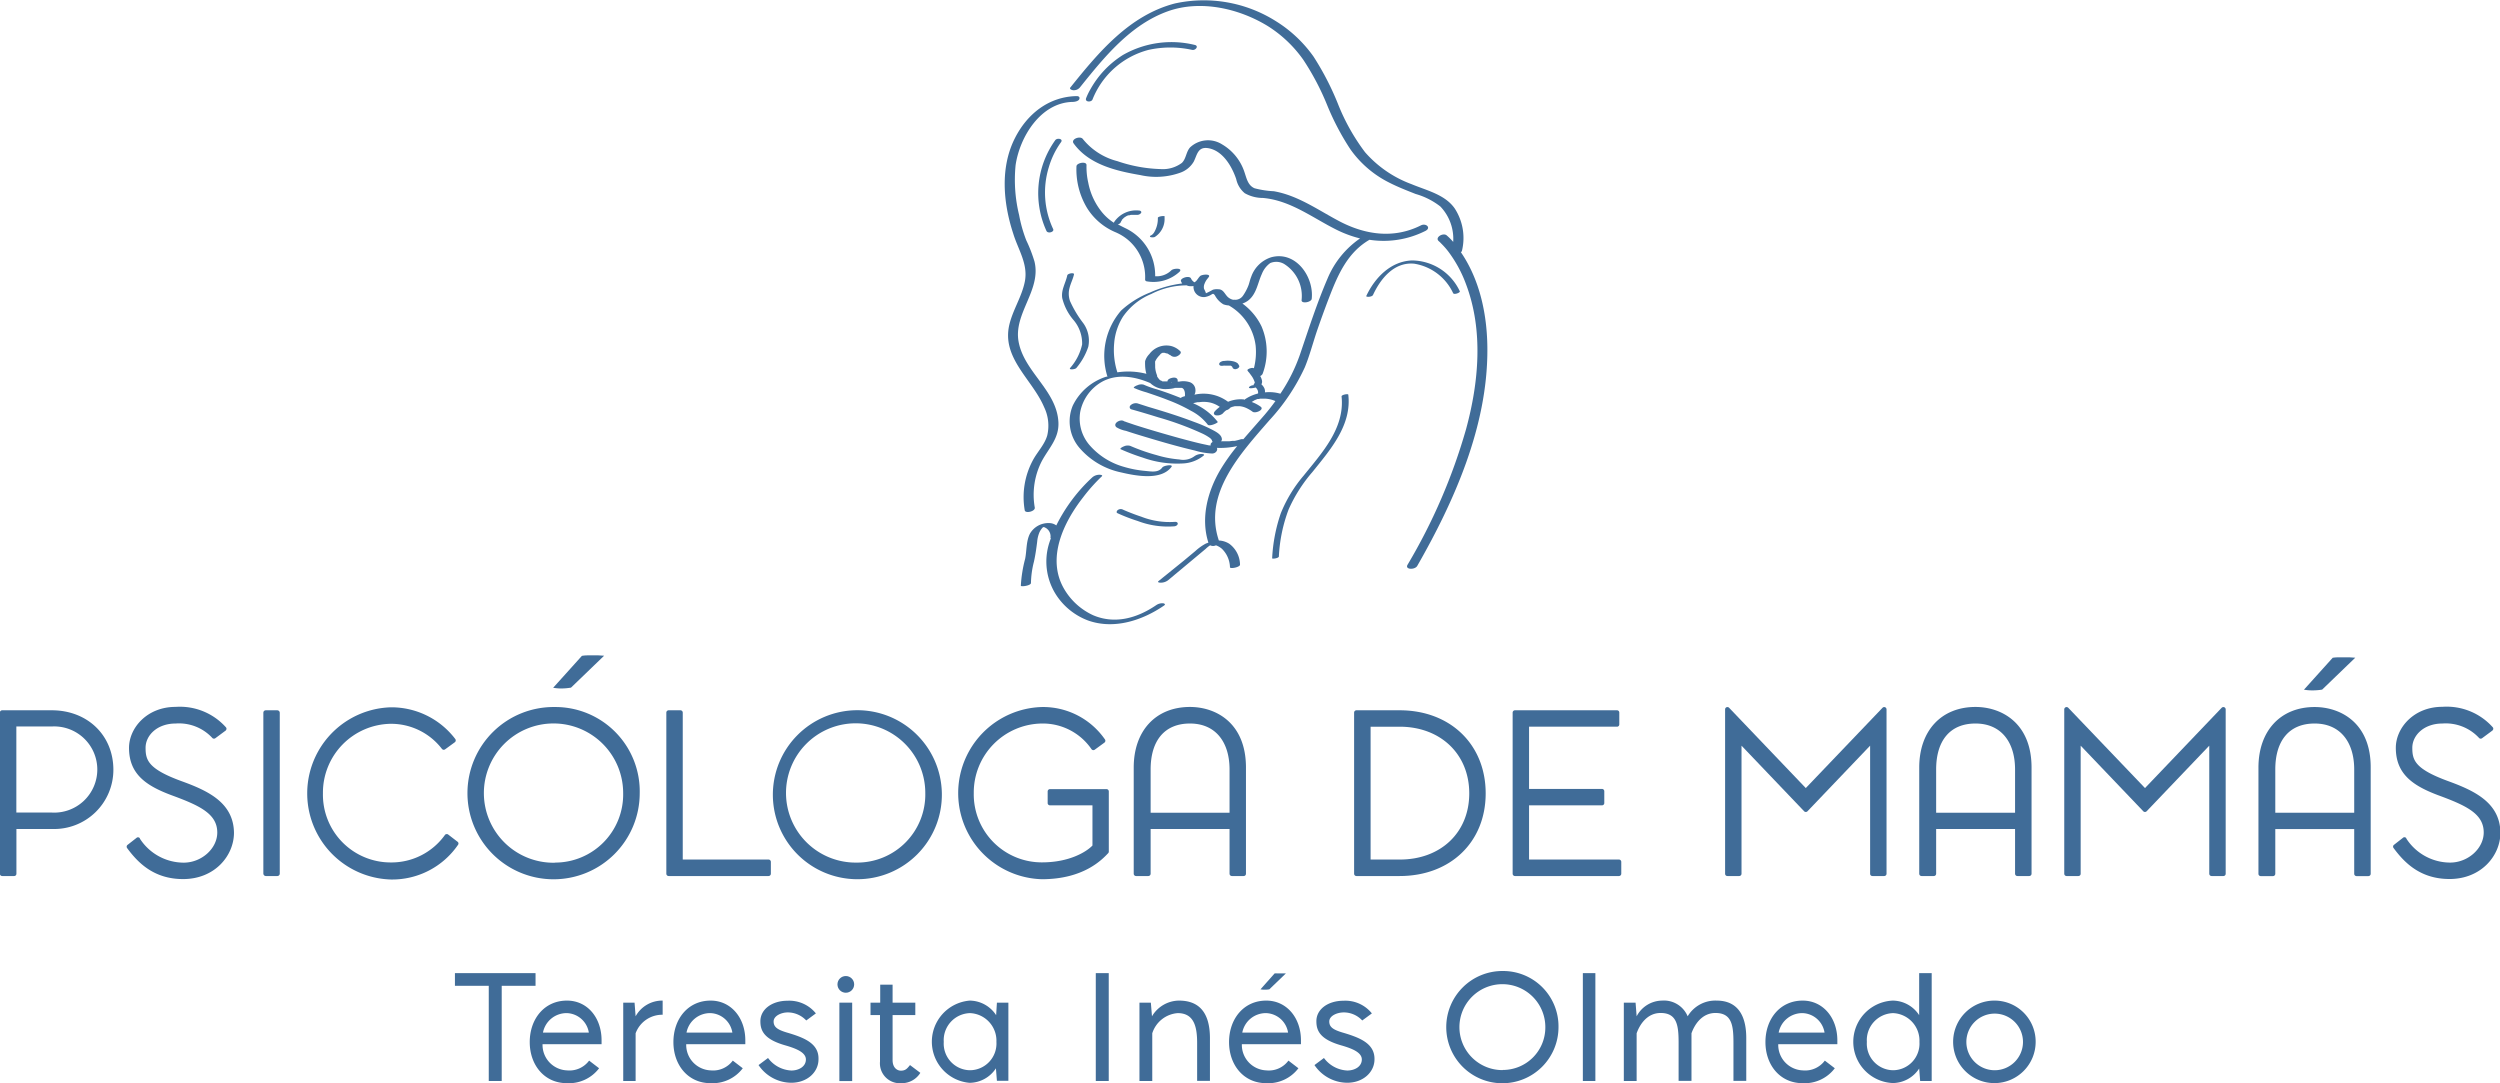 <svg xmlns="http://www.w3.org/2000/svg" viewBox="0 0 353.24 153.05"><defs><style>.cls-1{fill:#406c98;}</style></defs><g id="Capa_2" data-name="Capa 2"><g id="Capa_1-2" data-name="Capa 1"><path class="cls-1" d="M7.31,100.36h-7a.33.33,0,0,0-.33.33v22.76a.33.33,0,0,0,.33.33H2a.32.32,0,0,0,.32-.33v-6.32h5a8.37,8.37,0,0,0,8.7-8.4C16,103.88,12.35,100.36,7.31,100.36Zm0,14.45h-5V102.65h5a6.09,6.09,0,1,1,0,12.16Z"/><path class="cls-1" d="M25.72,110.4c-4.8-1.74-5.15-3-5.15-4.74s1.62-3.43,4.25-3.43a6.42,6.42,0,0,1,5.2,2.06.33.33,0,0,0,.43,0l1.43-1.06A.38.38,0,0,0,32,103a.32.32,0,0,0-.1-.26,8.73,8.73,0,0,0-7.09-2.86c-4.06,0-6.58,3-6.58,5.79,0,3.69,2.38,5.34,6,6.69,3.91,1.44,6.47,2.59,6.47,5.27,0,2.27-2.22,4.26-4.75,4.26a7.4,7.4,0,0,1-6.19-3.4l0-.05a.32.32,0,0,0-.22-.13.3.3,0,0,0-.24.07l-1.28,1a.33.33,0,0,0-.06.45c1.48,2,3.72,4.38,7.91,4.38,4.5,0,7.19-3.33,7.19-6.55C33,113.42,29.4,111.74,25.72,110.4Z"/><rect class="cls-1" x="37.21" y="100.36" width="2.32" height="23.42" rx="0.33"/><path class="cls-1" d="M64.63,118.92l-1.3-1a.3.3,0,0,0-.26-.06.3.3,0,0,0-.22.14,9.28,9.28,0,0,1-7.62,3.86,9.57,9.57,0,0,1-9.6-9.75,9.73,9.73,0,0,1,9.6-9.84,9.06,9.06,0,0,1,7.2,3.53.37.37,0,0,0,.22.14.35.35,0,0,0,.24-.06l1.37-1a.33.33,0,0,0,.07-.46,11.35,11.35,0,0,0-9.1-4.48,12.17,12.17,0,0,0,0,24.33,11.28,11.28,0,0,0,9.48-4.89A.31.31,0,0,0,64.63,118.92Z"/><path class="cls-1" d="M78.39,99.9a12.17,12.17,0,1,0,12,12.17A11.92,11.92,0,0,0,78.39,99.9Zm0,22a9.84,9.84,0,1,1,9.66-9.81A9.62,9.62,0,0,1,78.39,121.88Z"/><path class="cls-1" d="M108.92,123.45v-1.67a.33.33,0,0,0-.33-.33H96.47V100.69a.33.33,0,0,0-.33-.33H94.48a.33.33,0,0,0-.33.33v22.76a.33.33,0,0,0,.33.33h14.11A.33.33,0,0,0,108.92,123.45Z"/><path class="cls-1" d="M133.08,112.07a11.94,11.94,0,1,0-12,12.16A11.94,11.94,0,0,0,133.08,112.07Zm-12,9.81a9.84,9.84,0,1,1,9.66-9.81A9.62,9.62,0,0,1,121.12,121.88Z"/><path class="cls-1" d="M156.36,111.5h-8a.33.33,0,0,0-.33.33v1.64a.32.32,0,0,0,.33.32h6v5.68c-.89.92-3.29,2.38-7.14,2.38a9.61,9.61,0,0,1-9.63-9.78,9.75,9.75,0,0,1,9.63-9.84,8.34,8.34,0,0,1,7,3.62.37.37,0,0,0,.22.14.35.35,0,0,0,.24-.06l1.37-1a.33.33,0,0,0,.07-.46,10.64,10.64,0,0,0-8.91-4.57,12.17,12.17,0,0,0,0,24.33c5.9,0,8.51-2.77,9.37-3.68a.31.31,0,0,0,.09-.22v-8.5A.33.33,0,0,0,156.36,111.5Z"/><path class="cls-1" d="M162.58,123.45v-6.32h11.15v6.32a.33.33,0,0,0,.33.33h1.67a.32.32,0,0,0,.32-.33v-15c0-6.32-4.26-8.56-7.91-8.56-4.83,0-7.95,3.36-7.95,8.56v15a.33.33,0,0,0,.33.33h1.73A.33.33,0,0,0,162.58,123.45Zm0-14.72c0-4.13,2-6.5,5.56-6.5s5.59,2.55,5.59,6.5v6.11H162.58Z"/><path class="cls-1" d="M209.92,112.1c0-6.91-5-11.74-12.16-11.74h-6.1a.33.33,0,0,0-.33.33v22.76a.33.33,0,0,0,.33.33h6.1C204.92,123.78,209.92,119,209.92,112.1Zm-12.13,9.35h-4.13V102.68h4.1c5.79,0,9.84,3.88,9.84,9.42S203.57,121.45,197.79,121.45Z"/><path class="cls-1" d="M228.75,121.45h-12.7v-7.66h10.3a.32.32,0,0,0,.33-.32V111.8a.33.33,0,0,0-.33-.33h-10.3v-8.79h12.43a.32.32,0,0,0,.32-.32v-1.67a.32.32,0,0,0-.32-.33H214.06a.33.33,0,0,0-.33.33v22.76a.33.33,0,0,0,.33.33h14.69a.33.33,0,0,0,.33-.33v-1.67A.33.33,0,0,0,228.75,121.45Z"/><path class="cls-1" d="M244.07,123.78h1.67a.33.33,0,0,0,.33-.33V105.36l8.85,9.27a.33.33,0,0,0,.47,0l8.85-9.27v18.09a.32.32,0,0,0,.32.33h1.67a.33.33,0,0,0,.33-.33V100.23A.33.33,0,0,0,266,100l-10.85,11.35L244.31,100a.34.34,0,0,0-.36-.07.33.33,0,0,0-.2.3v23.22A.32.32,0,0,0,244.07,123.78Z"/><path class="cls-1" d="M284.72,123.45a.33.33,0,0,0,.33.33h1.67a.33.33,0,0,0,.33-.33v-15c0-6.32-4.27-8.56-7.92-8.56-4.83,0-7.95,3.36-7.95,8.56v15a.33.33,0,0,0,.33.33h1.73a.33.33,0,0,0,.33-.33v-6.32h11.15Zm-11.15-8.61v-6.11c0-4.13,2-6.5,5.56-6.5s5.59,2.55,5.59,6.5v6.11Z"/><path class="cls-1" d="M314.28,99.93a.34.34,0,0,0-.36.07l-10.84,11.35L292.23,100a.33.33,0,0,0-.56.23v23.22a.33.33,0,0,0,.33.33h1.67a.32.32,0,0,0,.32-.33V105.36l8.85,9.27a.33.33,0,0,0,.47,0l8.85-9.27v18.09a.33.33,0,0,0,.33.33h1.67a.32.32,0,0,0,.32-.33V100.23A.33.33,0,0,0,314.28,99.93Z"/><path class="cls-1" d="M327.05,99.9c-4.82,0-7.94,3.36-7.94,8.56v15a.32.32,0,0,0,.32.33h1.73a.33.33,0,0,0,.33-.33v-6.32h11.15v6.32a.33.33,0,0,0,.33.33h1.67a.33.33,0,0,0,.33-.33v-15C335,102.14,330.71,99.9,327.05,99.9Zm5.59,14.94H321.49v-6.11c0-4.13,2-6.5,5.56-6.5s5.59,2.55,5.59,6.5Z"/><path class="cls-1" d="M346,110.4c-4.8-1.74-5.15-3-5.15-4.74s1.62-3.43,4.25-3.43a6.42,6.42,0,0,1,5.2,2.06.33.33,0,0,0,.43,0l1.43-1.06a.38.38,0,0,0,.13-.24.32.32,0,0,0-.1-.26,8.73,8.73,0,0,0-7.09-2.86c-4.06,0-6.58,3-6.58,5.79,0,3.69,2.38,5.34,5.95,6.69,3.91,1.44,6.47,2.59,6.47,5.27,0,2.27-2.22,4.26-4.75,4.26a7.4,7.4,0,0,1-6.19-3.4l0-.05a.32.32,0,0,0-.22-.13.29.29,0,0,0-.24.07l-1.28,1a.32.32,0,0,0-.06.45c1.48,2,3.72,4.38,7.91,4.38,4.5,0,7.19-3.33,7.19-6.55C353.24,113.42,349.65,111.74,346,110.4Z"/><path class="cls-1" d="M80.68,97.16l4.68-4.51-.8-.05-.83,0H83a4.92,4.92,0,0,0-.78.07l-4.06,4.51a7,7,0,0,0,1.15.1A8.7,8.7,0,0,0,80.68,97.16Z"/><path class="cls-1" d="M328.11,97.44l4.68-4.51-.8-.05h-1.61a4.93,4.93,0,0,0-.78.06l-4.06,4.51a7,7,0,0,0,1.15.1A8.7,8.7,0,0,0,328.11,97.44Z"/><path class="cls-1" d="M144.79,39.86c-.43,2.07-1.64,3.87-2.15,5.92-1.2,4.79,3.22,7.79,4.89,11.75a6,6,0,0,1,.44,4c-.37,1.29-1.37,2.29-2,3.45a11,11,0,0,0-1.18,7.12c.08.5,1.51.16,1.42-.38a10.42,10.42,0,0,1,1-6.58c1-1.85,2.45-3.21,2.34-5.47-.22-4.51-4.86-7.11-5.63-11.41-.72-4,3.23-7.25,2.25-11.3a20.21,20.21,0,0,0-1.16-3A19.69,19.69,0,0,1,144,30.4a21,21,0,0,1-.5-7.06c.58-4,3.55-8.85,8.06-8.94.27,0,.82-.09.94-.39s-.1-.44-.39-.43c-3.91.08-6.95,2.5-8.68,5.89-2.14,4.17-1.69,9.2-.26,13.55C143.87,35.31,145.32,37.35,144.79,39.86Z"/><path class="cls-1" d="M151.65,12.75a1.13,1.13,0,0,0,.94-.4c3.43-4.27,7.14-8.89,12.49-10.78,4.59-1.61,10-.38,14.08,2.13a17.6,17.6,0,0,1,5,4.76,36.47,36.47,0,0,1,3.39,6.46,36.31,36.31,0,0,0,3.23,6.14,14.84,14.84,0,0,0,5.49,4.73c1.21.62,2.49,1.12,3.76,1.62a10.19,10.19,0,0,1,3.49,1.77,6.6,6.6,0,0,1,1.81,5,8.17,8.17,0,0,0-.93-.93c-.5-.41-1.73.31-1.09.84l.1.09.11.1c-.14-.13,0,0,.08.09a11.45,11.45,0,0,1,1,1.12,18,18,0,0,1,2.54,4.66c2.48,6.55,1.81,13.89,0,20.52a80.91,80.91,0,0,1-8.26,19.13c-.4.7,1,.74,1.36.18,5.27-9.21,9.94-19.74,9.92-30.56,0-4.78-1-9.77-3.74-13.78a.43.43,0,0,0,.15-.21,7.67,7.67,0,0,0-1-5.94c-1.36-2-4-2.58-6.13-3.47a16.14,16.14,0,0,1-6.57-4.52,29.06,29.06,0,0,1-3.83-6.84A39.64,39.64,0,0,0,185.6,8a18.38,18.38,0,0,0-5.31-5A19.08,19.08,0,0,0,166,.49c-6.4,1.67-10.75,6.87-14.72,11.82C151,12.58,151.45,12.73,151.65,12.75Z"/><path class="cls-1" d="M149.91,20.1c.37-.48-.52-.66-.8-.3a12.83,12.83,0,0,0-1.25,12.83c.2.43,1.14.15.95-.26a12.15,12.15,0,0,1-.62-8.73A11.63,11.63,0,0,1,149.91,20.1Z"/><path class="cls-1" d="M154.37,14.05a11.69,11.69,0,0,1,7.91-7,14.27,14.27,0,0,1,6.17,0c.49.1,1-.58.33-.71a13.82,13.82,0,0,0-10.1,1.42,13.43,13.43,0,0,0-4.6,4.84,8.88,8.88,0,0,0-.62,1.28C153.26,14.45,154.22,14.47,154.37,14.05Z"/><path class="cls-1" d="M151.75,38.77c.06-.3-.89-.14-.95.14-.23,1.1-.89,2.05-.71,3.21a7.49,7.49,0,0,0,1.56,3.06,5.09,5.09,0,0,1,1.25,3.49A7.41,7.41,0,0,1,151.2,52c-.22.3.71.2.88,0A9.1,9.1,0,0,0,153.77,49a4.23,4.23,0,0,0-.71-3.34,15.45,15.45,0,0,1-1.87-3.12,3.15,3.15,0,0,1-.07-1.85C151.29,40,151.61,39.42,151.75,38.77Z"/><path class="cls-1" d="M194,41.68c1.07-2.32,3-4.7,5.83-4.42a7.35,7.35,0,0,1,5.49,4.16c.14.27,1-.06.95-.25a7.52,7.52,0,0,0-6.74-4.37c-3,.1-5.25,2.41-6.47,5C192.92,42,193.83,42,194,41.68Z"/><path class="cls-1" d="M190.51,55.77c0-.17-1,0-.95.26.47,4.48-2.81,8-5.39,11.21a19.32,19.32,0,0,0-3.2,5.29,23,23,0,0,0-1.22,6.35c0,.13.93,0,.95-.25A21.79,21.79,0,0,1,182.07,72a21.22,21.22,0,0,1,3.38-5.32C188,63.51,191,60.08,190.51,55.77Z"/><path class="cls-1" d="M149.38,84.28a9.25,9.25,0,0,0,4.38,3.4c3.65,1.29,7.62,0,10.69-2.1.26-.17.15-.28-.09-.34a1.55,1.55,0,0,0-1,.27c-2.67,1.82-5.8,2.73-8.88,1.43a9.15,9.15,0,0,1-4.09-3.67c-2.59-4.35-.12-9.46,2.65-13a24.36,24.36,0,0,1,2.62-2.94c.25-.22-.21-.25-.34-.25a1.55,1.55,0,0,0-.95.34,23.33,23.33,0,0,0-5.12,6.82,1.7,1.7,0,0,0-1-.33,3,3,0,0,0-2.73,1.51c-.54,1.06-.44,2.39-.67,3.53a18.92,18.92,0,0,0-.61,3.81c0,.18,1.43,0,1.43-.39a13,13,0,0,1,.42-3c.21-.94.34-1.87.46-2.83a4.31,4.31,0,0,1,.34-1.37,2.6,2.6,0,0,1,.28-.45,1.7,1.7,0,0,1,.22-.24l.06,0,.09,0,.2.1a1.36,1.36,0,0,1,.45.41,1.4,1.4,0,0,1,.23,1.05s0,0,.07,0c-.07.19-.14.38-.2.57A8.69,8.69,0,0,0,149.38,84.28Z"/><path class="cls-1" d="M152.1,23.49a10.58,10.58,0,0,0,1.49,5.89,8.69,8.69,0,0,0,4.09,3.46,7,7,0,0,1,1.88,1.21,6.88,6.88,0,0,1,2.24,5.43c0,.17.1.26.27.28a5.43,5.43,0,0,0,4.57-1.34c.58-.58-.81-.54-1.14-.22a2.92,2.92,0,0,1-2.28.83,7.36,7.36,0,0,0-4.11-6.74c-.41-.2-.79-.39-1.17-.6a.53.53,0,0,0,.4-.25.61.61,0,0,1,.07-.14c0-.06.07-.11.1-.16l0-.06h0l.05-.06.2-.2.06-.06.15-.1.15-.1h0l.1-.05.17-.08.07,0s-.05,0-.05,0a.24.24,0,0,1,.12,0l.26-.07h.06l.14,0,.31,0h.31a.69.69,0,0,0,.62-.27c.11-.2-.09-.33-.27-.34a3.76,3.76,0,0,0-3.46,1.51,2.25,2.25,0,0,0-.12.21v0A7.09,7.09,0,0,1,155.72,30a9.38,9.38,0,0,1-1.95-4.17,10,10,0,0,1-.25-2.49C153.55,22.74,152.13,23,152.1,23.49Z"/><path class="cls-1" d="M163.16,33.49a3,3,0,0,0,1.39-2.64c0-.1,0-.2,0-.29s-1,0-.95.25a3.82,3.82,0,0,1-.51,2,1.38,1.38,0,0,1-.24.3l-.08.07v0l0,0-.09.06,0,0c-.09,0-.32.2-.11.26A1,1,0,0,0,163.16,33.49Z"/><path class="cls-1" d="M186,47q.88-2.58,1.86-5.12c1.22-3.16,2.59-6.23,5.64-8a13.12,13.12,0,0,0,7.9-1.25c.87-.44.09-1.14-.62-.79-3.77,1.9-7.75,1.37-11.4-.51-3.06-1.59-5.93-3.71-9.4-4.31a13,13,0,0,1-2.72-.42c-.92-.4-1.11-1.35-1.4-2.21a7.13,7.13,0,0,0-3.2-4,3.7,3.7,0,0,0-4.51.44c-.57.64-.55,1.61-1.16,2.19a4.5,4.5,0,0,1-3,.87,20.54,20.54,0,0,1-6.11-1.12A9.19,9.19,0,0,1,153,19.64c-.36-.49-1.72,0-1.31.61,2.15,3,6,3.9,9.44,4.49a10.1,10.1,0,0,0,5.61-.33,3.58,3.58,0,0,0,1.93-1.57c.48-.94.56-2.12,2-1.91,2.09.32,3.39,2.57,4,4.37a3.56,3.56,0,0,0,1.21,2,5.19,5.19,0,0,0,2.57.67c3.88.34,7,2.8,10.37,4.48a16.33,16.33,0,0,0,3.35,1.24,12.88,12.88,0,0,0-4.59,5.66c-1.5,3.49-2.67,7.12-3.89,10.72a23.9,23.9,0,0,1-2.78,5.56,5.55,5.55,0,0,0-2.18-.19,1.13,1.13,0,0,0-.09-.6,1.84,1.84,0,0,0-.41-.54.73.73,0,0,0,.09-.49,2,2,0,0,0-.26-.68.63.63,0,0,0,.35-.33,9,9,0,0,0-.16-6.68,8.63,8.63,0,0,0-2.7-3.23,3,3,0,0,0,.83-.44c1.17-.92,1.33-2.48,1.91-3.73a3.45,3.45,0,0,1,1.19-1.55,2.19,2.19,0,0,1,2.12.23,5.32,5.32,0,0,1,2.31,5c-.06.57,1.37.31,1.43-.17.34-3.12-2.25-6.82-5.72-5.88a4.41,4.41,0,0,0-2.84,2.79c-.15.36-.23.75-.35,1.11a6.89,6.89,0,0,1-.78,1.5,1.34,1.34,0,0,1-1.07.61,1.2,1.2,0,0,0-.33,0,1.64,1.64,0,0,1-.86-.49c-.4-.45-.59-1-1.25-1a2,2,0,0,0-.77.07,10.67,10.67,0,0,1-1,.51c.09,0-.24-.62-.25-.66a1.23,1.23,0,0,1,.09-.73,2.52,2.52,0,0,1,.32-.58l.19-.24.06-.08c.4-.51-1-.4-1.23-.13l-.09.1h0l-.06.07-.27.37a1.17,1.17,0,0,1-.36.32s-.13-.08-.22-.17a1.14,1.14,0,0,1-.26-.36c-.21-.5-1.61-.06-1.42.38a1.34,1.34,0,0,0,.17.31,15.52,15.52,0,0,0-4.54,1.28,13.16,13.16,0,0,0-4.09,2.55,9.78,9.78,0,0,0-1.93,9.34l-.16,0a7.91,7.91,0,0,0-4.74,4.09,5.77,5.77,0,0,0,.89,5.91,10.6,10.6,0,0,0,5.94,3.53c2,.47,5.66,1.2,7.12-.79.28-.39-1.09-.2-1.3.09-.56.77-1.54.57-2.39.49a15.37,15.37,0,0,1-3.08-.59,10,10,0,0,1-4.7-2.93,5.74,5.74,0,0,1-1.43-4.81A6.29,6.29,0,0,1,155.61,54c2.15-1.25,4.74-.82,6.92.13h0a3.09,3.09,0,0,0,2.39.84,4.67,4.67,0,0,0,1.16-.17c-.07,0-.18.06-.1,0l.12,0,.18,0h.05l.25,0h.26l.13,0h0l.14.06,0,0h0a.77.77,0,0,1,.17.19,1.27,1.27,0,0,1,.15.57,1.18,1.18,0,0,1,0,.2.76.76,0,0,1,0,.11v0l-.06.08-.05,0h0l0,0a1.18,1.18,0,0,0-.37.14l-.12.08-.33-.13c-1-.4-2-.76-3.08-1.1a13.27,13.27,0,0,1-1.83-.65,1.31,1.31,0,0,0-.91.1c-.06,0-.64.27-.44.37a12.13,12.13,0,0,0,1.75.62c1,.34,2.05.69,3.05,1.09a22.37,22.37,0,0,1,3.25,1.52,7,7,0,0,1,2.35,1.94c.22.33,1.51-.25,1.42-.38a8.52,8.52,0,0,0-3.48-2.63l.25-.07.36-.08.12,0,.12,0a4.36,4.36,0,0,1,1.65.07,4,4,0,0,1,1.27.59,4.37,4.37,0,0,0-.71.64c-.19.22-.17.47.15.55a1.2,1.2,0,0,0,1-.27,2.22,2.22,0,0,1,.38-.37l.08-.07h0l0,0a1,1,0,0,0,.58-.36l.1-.05.18-.08.07,0a2,2,0,0,1,.33-.09l.09,0,.18,0h.35a3.1,3.1,0,0,1,.78.18,4.77,4.77,0,0,1,1.08.61c.41.29,1.71-.3,1.13-.72a5.07,5.07,0,0,0-1.26-.66h0l.37-.23.13-.06h0l.32-.13.09,0,.1,0,.18-.05h.05l.38,0h.3a4.09,4.09,0,0,1,1.43.34q-.72,1-1.53,1.95c-1,1.15-2,2.28-3,3.44a1.57,1.57,0,0,0-.33,0,8.75,8.75,0,0,1-.88.23l-.16,0-.16,0-.45.06-.42,0h-.39l-.37,0a.36.36,0,0,0,.13-.25c0-.61-.67-1-1.13-1.25a20.67,20.67,0,0,0-2.81-1.24c-2.12-.81-4.28-1.48-6.45-2.12L160.74,57a1.08,1.08,0,0,0-1,.27.33.33,0,0,0,.16.58c1.26.35,2.52.73,3.77,1.12a42.83,42.83,0,0,1,6.13,2.25,6.75,6.75,0,0,1,1.11.63,1.2,1.2,0,0,1,.24.22c.07.08.09.16.09.12a.36.36,0,0,0,.11.25.65.65,0,0,0-.27.25.3.3,0,0,0,0,.24l-.26,0-1.07-.23c-1.05-.24-2.08-.52-3.12-.8-2.12-.59-4.23-1.2-6.32-1.87l-1.09-.37-.32-.12-.05,0h0c-.47-.42-1.71.28-1.1.83a4,4,0,0,0,1.35.51c.95.32,1.91.61,2.88.9,2.26.68,4.54,1.34,6.85,1.88a10,10,0,0,0,2.43.42c.55,0,.84-.49.68-.8a11.08,11.08,0,0,0,2.87-.25,27.7,27.7,0,0,0-2.36,3.32c-1.82,3.07-2.82,6.83-1.71,10.32l-.35.13a7.08,7.08,0,0,0-1.49,1.06l-1.67,1.39L163.7,82.1c-.25.21.23.24.34.23a1.71,1.71,0,0,0,1-.34l5.31-4.43a3.77,3.77,0,0,1,.64-.51.94.94,0,0,0,.82,0,2.73,2.73,0,0,1,.84.49,3.8,3.8,0,0,1,1.14,2.61c0,.27,1.45,0,1.42-.38a3.74,3.74,0,0,0-1.52-2.94,3,3,0,0,0-1.47-.46c-2.25-6.65,3.14-12.37,7.15-17a28.57,28.57,0,0,0,5-7.48C185,50.36,185.45,48.68,186,47Zm-20.52,7h0S165.61,54.09,165.49,54.08Zm0,0h0Zm-.51.22Zm0,0h0a0,0,0,0,0,0,0Zm2,.48h0Zm.46,1.14v0Zm-.15.18,0,0h.08Zm8.5.42a4.68,4.68,0,0,0-2.26.33,5.8,5.8,0,0,0-4.75-1,1.21,1.21,0,0,0,.14-.7,1.19,1.19,0,0,0-.77-1.06,3,3,0,0,0-1.52-.09l-.22,0a1,1,0,0,0,0-.17c0-.33-.35-.43-.64-.39s-.81.2-.8.53v0h-.26l-.12,0-.15,0-.09,0-.09,0-.13-.08-.1-.06-.07,0-.07-.06-.1-.11a2.5,2.5,0,0,1-.29-.41h0v0a.61.61,0,0,0,0-.12l-.09-.25a3.79,3.79,0,0,1-.18-.91.34.34,0,0,0,0-.1V51.5a4.1,4.1,0,0,1,0-.5v0h0c0,.12.08-.1.1-.13a3.29,3.29,0,0,1,.54-.69L164,50l.11-.08c.05,0,.2-.09,0,0l.15-.07.08,0h.2l.26.08h0l.11,0,.2.11.16.11.06,0,.08.07a.86.86,0,0,0,1,.07c.19-.1.6-.41.36-.66a2.87,2.87,0,0,0-1.3-.74,3,3,0,0,0-3.07,1.14,2.36,2.36,0,0,0-.6,1,5.82,5.82,0,0,0,0,.59,4.84,4.84,0,0,0,.18,1.2,10.3,10.3,0,0,0-4.1-.21,10.39,10.39,0,0,1-.45-4.14,8.3,8.3,0,0,1,1.24-3.72,9,9,0,0,1,4-3.21,11,11,0,0,1,5-1.22,1.84,1.84,0,0,0,.25.09,1.94,1.94,0,0,0,.72,0,1.44,1.44,0,0,0,1.66,1.55,2.6,2.6,0,0,0,.68-.23c.36-.18.41-.36.68,0A3.23,3.23,0,0,0,172.86,43a2.7,2.7,0,0,0,.77.16,7.63,7.63,0,0,1,3.79,5.7,9.21,9.21,0,0,1-.25,3.18c-.21-.17-1,.11-.91.3a1.43,1.43,0,0,0,.24.31l.38.52a3.09,3.09,0,0,1,.34.65,1.09,1.09,0,0,1,.08.31v0l0,0a.32.32,0,0,0-.16.3h0a.92.92,0,0,0-.63.24c-.14.16.13.2.24.19a3,3,0,0,0,.68-.11,1.49,1.49,0,0,1,.24.32.85.85,0,0,1,.09.31.76.76,0,0,1,0,.21l-.36.11A5.56,5.56,0,0,0,175.8,56.5Z"/><path class="cls-1" d="M174.85,51.31a1.73,1.73,0,0,0-.61-.26A3.33,3.33,0,0,0,173,51c-.11,0-.23,0-.34.06a.65.65,0,0,0-.31.18.29.29,0,0,0-.08.25c.07.22.37.22.55.18h0a2.33,2.33,0,0,1,.38,0h.13l.27,0h0l.13,0,.12,0,.06,0,.13.09,0,0,0,0a.69.69,0,0,1,.11.13.43.43,0,0,1,0,.07l0,0h0a.46.46,0,0,0,.56.17.58.58,0,0,0,.31-.18c.05-.06.12-.16.08-.25A1.36,1.36,0,0,0,174.85,51.31Z"/><path class="cls-1" d="M167.25,56.08Z"/><path class="cls-1" d="M161.24,73c-.64-.21-1.27-.45-1.89-.7-.29-.12-.49-.2-.72-.31a.69.69,0,0,0-.68.07c-.13.09-.28.35-.06.45a25.15,25.15,0,0,0,2.88,1.11,11.94,11.94,0,0,0,5.11.75c.19,0,.51-.13.53-.36s-.25-.3-.43-.27A11,11,0,0,1,161.24,73Z"/><path class="cls-1" d="M167.21,65.48a5,5,0,0,0,2.85-1.1c.25-.21-.21-.24-.33-.23a1.72,1.72,0,0,0-1,.34,2.68,2.68,0,0,1-2.09.43,15.32,15.32,0,0,1-3.2-.61A27,27,0,0,1,159.7,63a1.28,1.28,0,0,0-.92.08c-.05,0-.65.3-.42.4a29.21,29.21,0,0,0,3.11,1.18A14.43,14.43,0,0,0,167.21,65.48Z"/><polygon class="cls-1" points="75.67 137.5 64.28 137.5 64.28 139.29 69.06 139.29 69.06 152.74 70.89 152.74 70.89 139.29 75.67 139.29 75.67 137.5"/><path class="cls-1" d="M80.11,141.38c-3.21,0-5.26,2.61-5.26,5.86s2.07,5.81,5.26,5.81a5.35,5.35,0,0,0,4.54-2.11l-1.41-1.08a3.46,3.46,0,0,1-3.13,1.38,3.6,3.6,0,0,1-3.45-3.7H85V147C85,143.8,83,141.38,80.11,141.38Zm-3.39,4.52a3.39,3.39,0,0,1,3.39-2.75,3.26,3.26,0,0,1,3.09,2.75Z"/><path class="cls-1" d="M89.81,143.6l-.15-1.93h-1.6v11.07h1.75V146a4,4,0,0,1,3.82-2.62v-2A4.29,4.29,0,0,0,89.81,143.6Z"/><path class="cls-1" d="M100.41,141.38c-3.21,0-5.26,2.61-5.26,5.86s2.07,5.81,5.26,5.81a5.35,5.35,0,0,0,4.54-2.11l-1.41-1.08a3.46,3.46,0,0,1-3.13,1.38,3.6,3.6,0,0,1-3.45-3.7h8.35V147C105.31,143.8,103.28,141.38,100.41,141.38ZM97,145.9a3.39,3.39,0,0,1,3.39-2.75,3.26,3.26,0,0,1,3.09,2.75Z"/><path class="cls-1" d="M111.14,145.88c-1.28-.39-1.83-.76-1.83-1.55s1.08-1.28,2-1.28a3.58,3.58,0,0,1,2.61,1.14l1.36-1a4.82,4.82,0,0,0-4-1.79c-2.21,0-3.86,1.22-3.84,2.93,0,1.42.67,2.56,3.5,3.37,1.56.45,2.93,1,2.93,2s-1,1.56-2.06,1.56a4.35,4.35,0,0,1-3.29-1.77l-1.34,1a5.62,5.62,0,0,0,4.61,2.5c2.28,0,3.86-1.51,3.86-3.31C115.73,147.4,113.56,146.59,111.14,145.88Z"/><rect class="cls-1" x="118.6" y="141.67" width="1.81" height="11.08"/><circle class="cls-1" cx="119.51" cy="139.09" r="1.18"/><path class="cls-1" d="M127.29,151.28c-.56,0-1.17-.45-1.17-1.48v-6.38h3.21v-1.75h-3.21v-2.54h-1.75v2.54H123v1.75h1.34V150a2.81,2.81,0,0,0,3,3.05,3.09,3.09,0,0,0,2.7-1.46l-1.46-1.1C128.17,151,127.94,151.28,127.29,151.28Z"/><path class="cls-1" d="M140.75,143.44a4.51,4.51,0,0,0-3.72-2.06A5.83,5.83,0,0,0,137,153a4.5,4.5,0,0,0,3.72-2.05l.14,1.76h1.62V141.67h-1.62Zm-3.68,7.78a3.76,3.76,0,0,1-3.72-4,3.82,3.82,0,0,1,3.72-4.07,3.9,3.9,0,0,1,3.72,4.07A3.77,3.77,0,0,1,137.07,151.22Z"/><rect class="cls-1" x="154.83" y="137.5" width="1.83" height="15.24"/><path class="cls-1" d="M166.57,141.38a4.49,4.49,0,0,0-3.8,2.22l-.16-1.93H161v11.07h1.81V146a4.09,4.09,0,0,1,3.6-2.85c2.34,0,2.74,2,2.74,4.21v5.36h1.81v-6.13C170.92,142.24,168.64,141.38,166.57,141.38Z"/><path class="cls-1" d="M178.92,141.38c-3.21,0-5.26,2.61-5.26,5.86s2.07,5.81,5.26,5.81a5.35,5.35,0,0,0,4.54-2.11l-1.41-1.08a3.44,3.44,0,0,1-3.13,1.38,3.6,3.6,0,0,1-3.45-3.7h8.35V147C183.82,143.8,181.79,141.38,178.92,141.38Zm-3.39,4.52a3.39,3.39,0,0,1,3.39-2.75A3.26,3.26,0,0,1,182,145.9Z"/><path class="cls-1" d="M189.65,145.88c-1.28-.39-1.83-.76-1.83-1.55s1.08-1.28,2.06-1.28a3.56,3.56,0,0,1,2.6,1.14l1.36-1a4.8,4.8,0,0,0-4-1.79c-2.22,0-3.87,1.22-3.84,2.93,0,1.42.67,2.56,3.49,3.37,1.57.45,2.93,1,2.93,2s-1,1.56-2.06,1.56a4.35,4.35,0,0,1-3.29-1.77l-1.34,1a5.63,5.63,0,0,0,4.61,2.5c2.28,0,3.87-1.51,3.87-3.31C194.25,147.4,192.07,146.59,189.65,145.88Z"/><path class="cls-1" d="M212.35,137.2a7.93,7.93,0,1,0,7.86,7.94A7.82,7.82,0,0,0,212.35,137.2Zm0,14a6.07,6.07,0,1,1,6-6A6,6,0,0,1,212.35,151.18Z"/><rect class="cls-1" x="223.65" y="137.5" width="1.77" height="15.24"/><path class="cls-1" d="M242.56,141.38a4.55,4.55,0,0,0-4.1,2.22,3.63,3.63,0,0,0-3.62-2.22,4.11,4.11,0,0,0-3.59,2.22l-.15-1.93h-1.66v11.07h1.81V146c.42-1.2,1.46-2.87,3.39-2.87,2.34,0,2.54,1.81,2.54,4.23v5.36H239v-6.13c0-.21,0-.41,0-.59.42-1.2,1.46-2.87,3.39-2.87,2.34,0,2.54,1.81,2.54,4.23v5.36h1.81v-6.13C246.71,142.44,244.64,141.38,242.56,141.38Z"/><path class="cls-1" d="M254.71,141.38c-3.21,0-5.26,2.61-5.26,5.86s2.07,5.81,5.26,5.81a5.35,5.35,0,0,0,4.54-2.11l-1.41-1.08a3.46,3.46,0,0,1-3.13,1.38,3.6,3.6,0,0,1-3.45-3.7h8.35V147C259.61,143.8,257.58,141.38,254.71,141.38Zm-3.39,4.52a3.39,3.39,0,0,1,3.39-2.75,3.26,3.26,0,0,1,3.09,2.75Z"/><path class="cls-1" d="M271.17,143.44a4.5,4.5,0,0,0-3.72-2.06,5.83,5.83,0,0,0,0,11.65,4.49,4.49,0,0,0,3.72-2.05l.14,1.76h1.63V137.5h-1.77Zm-3.68,7.78a3.76,3.76,0,0,1-3.71-4,3.82,3.82,0,0,1,3.71-4.07,3.89,3.89,0,0,1,3.72,4.07A3.76,3.76,0,0,1,267.49,151.22Z"/><path class="cls-1" d="M281.84,141.38a5.83,5.83,0,1,0,5.79,5.84A5.8,5.8,0,0,0,281.84,141.38Zm0,9.84a4,4,0,0,1-4-4,4,4,0,1,1,4,4Z"/><path class="cls-1" d="M179.35,139.79l2.34-2.25-.4,0h-.8a2.38,2.38,0,0,0-.39,0l-2,2.25a3,3,0,0,0,.57.05A3.82,3.82,0,0,0,179.35,139.79Z"/></g></g></svg>